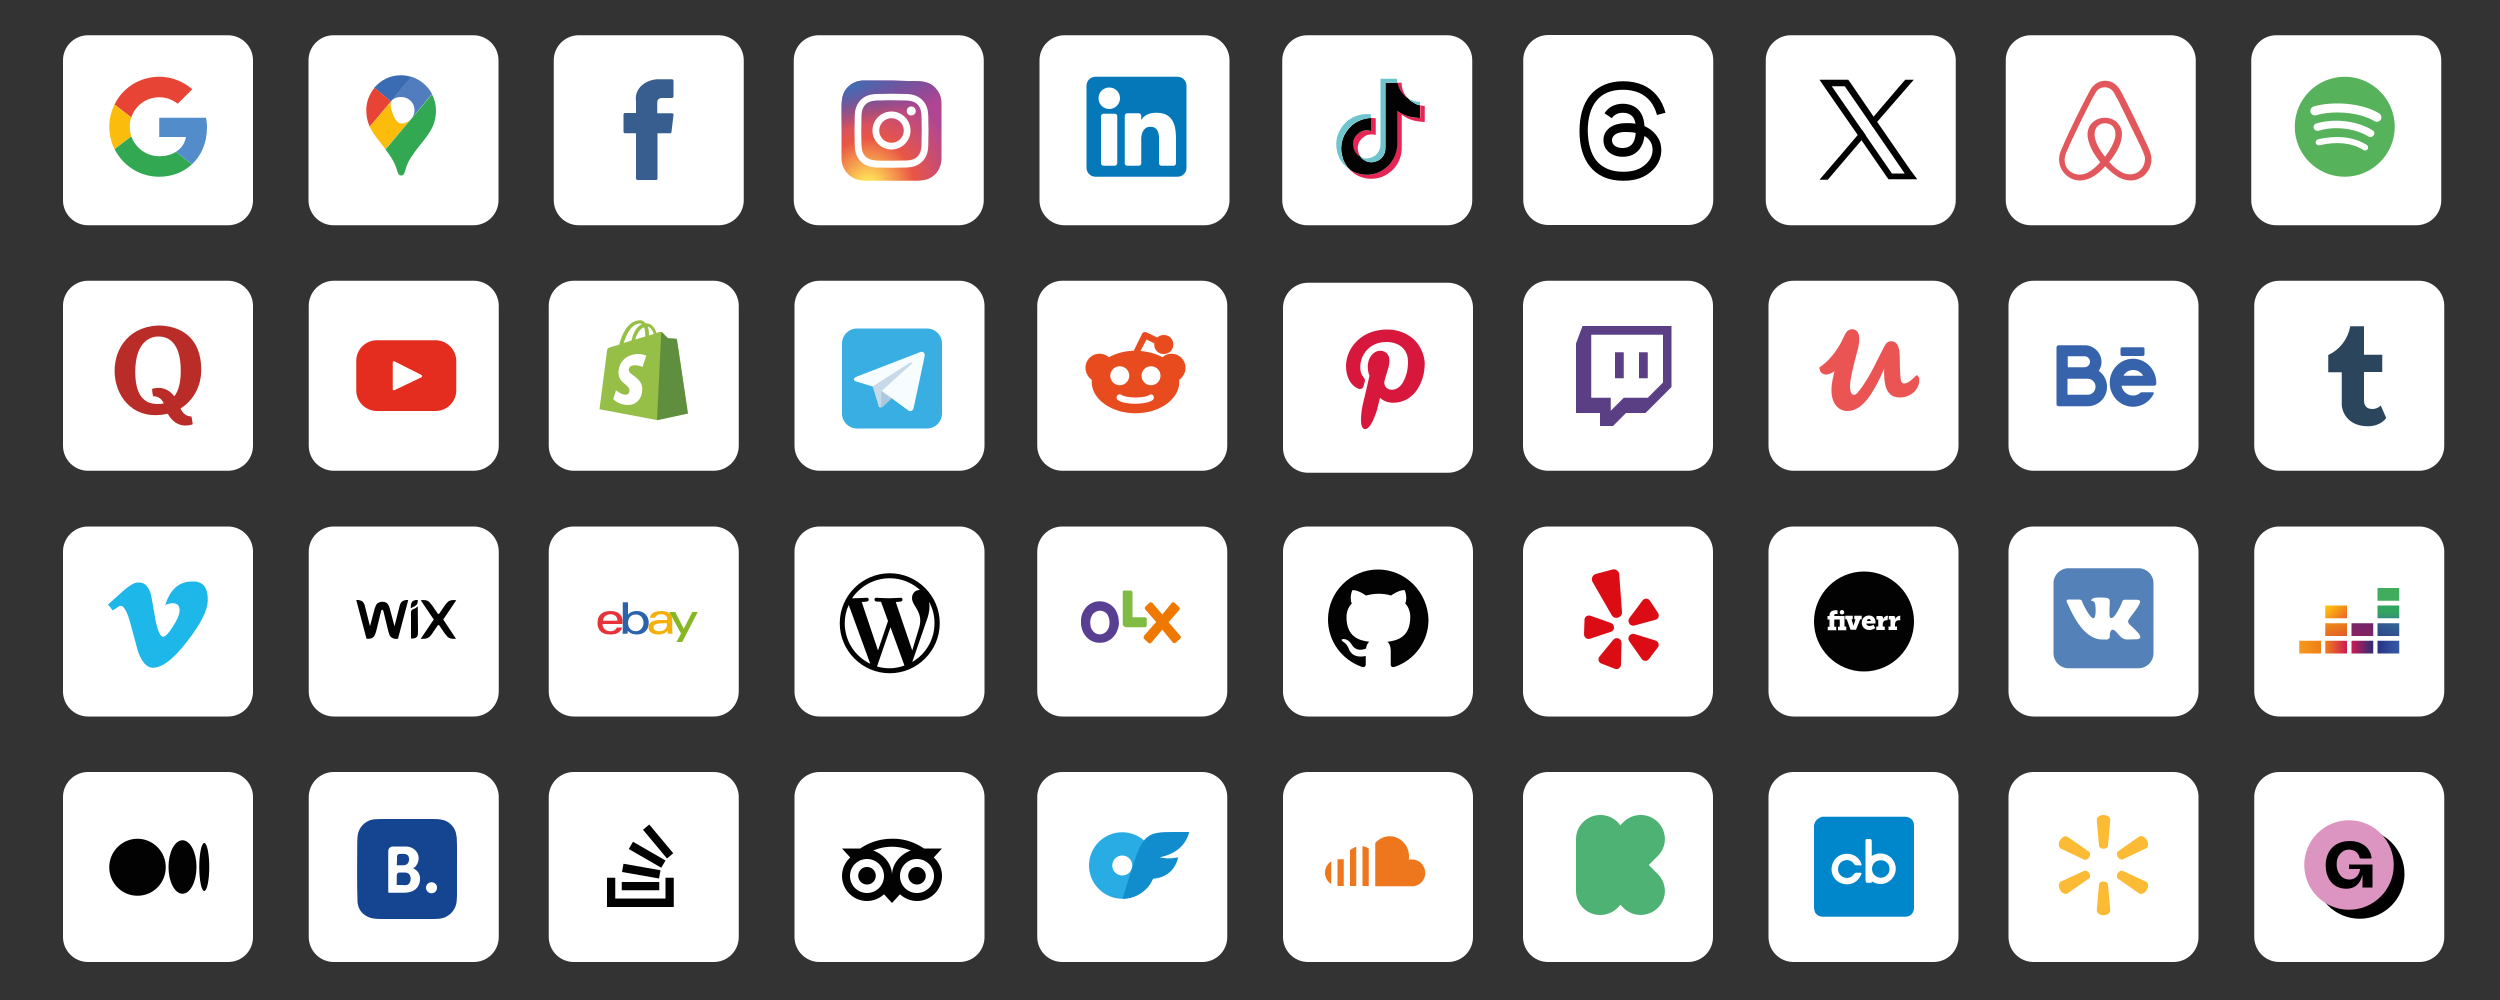 <svg xmlns="http://www.w3.org/2000/svg" xmlns:xlink="http://www.w3.org/1999/xlink" viewBox="0 0 1000 400" xmlns:v="https://vecta.io/nano"><rect x="0" y="0" width="1000" height="400" fill="#333333" stroke="none"/><style><![CDATA[.x{fill-rule:evenodd}.y{fill:#fff}.z{fill:#020203}]]></style><g class="y"><use xlink:href="#M"/><use xlink:href="#N"/><use xlink:href="#N" x="96"/><use xlink:href="#N" x="194.3"/><use xlink:href="#N" x="291.4"/><use xlink:href="#N" x="484.8"/><use xlink:href="#N" x="580.8"/><use xlink:href="#M" x="875.3"/><path d="M675.3 90h-56c-5.5 0-10-4.5-10-10V24c0-5.5 4.5-10 10-10h56c5.5 0 10 4.5 10 10v56c0 5.5-4.5 10-10 10z"/><use xlink:href="#N" x="-98.1"/><use xlink:href="#M" y="98.2"/><use xlink:href="#N" x="-98" y="98.2"/><use xlink:href="#N" x="-2" y="98.2"/><use xlink:href="#N" x="96.3" y="98.2"/><use xlink:href="#N" x="193.4" y="98.2"/><use xlink:href="#N" x="387.7" y="98.2"/><use xlink:href="#N" x="485.9" y="98.2"/><use xlink:href="#N" x="581.9" y="98.2"/><use xlink:href="#N" x="680.2" y="98.2"/><use xlink:href="#M" y="196.5"/><use xlink:href="#N" x="-98" y="196.5"/><use xlink:href="#N" x="-2" y="196.5"/><use xlink:href="#N" x="96.3" y="196.5"/><use xlink:href="#N" x="193.4" y="196.5"/><use xlink:href="#N" x="291.7" y="196.5"/><use xlink:href="#N" x="387.7" y="196.5"/><use xlink:href="#N" x="485.9" y="196.5"/><use xlink:href="#N" x="581.9" y="196.5"/><use xlink:href="#N" x="680.2" y="196.5"/><path d="M91.2 384.8h-56c-5.5 0-10-4.5-10-10v-56c0-5.5 4.5-10 10-10h56c5.5 0 10 4.5 10 10v56c0 5.6-4.4 10-10 10z"/><use xlink:href="#O"/><use xlink:href="#O" x="96"/><use xlink:href="#O" x="194.3"/><use xlink:href="#O" x="291.4"/><use xlink:href="#O" x="389.7"/><use xlink:href="#O" x="485.7"/><use xlink:href="#O" x="583.9"/><use xlink:href="#O" x="679.9"/><use xlink:href="#O" x="778.2"/></g><path d="M174.2 136.1h-23.4a8.28 8.28 0 0 0-8.3 8.3v11.7a8.28 8.28 0 0 0 8.3 8.3h23.4a8.28 8.28 0 0 0 8.3-8.3v-11.7c0-4.5-3.7-8.3-8.3-8.3zm-5.6 14.8l-10.9 5.2c-.3.1-.6-.1-.6-.4v-10.8c0-.3.4-.5.6-.4l10.9 5.5c.3.2.3.7 0 .9z" fill="#e52d1f"/><radialGradient id="A" cx="-193.595" cy="29.495" r="19.996" gradientTransform="matrix(0 -1.982 -1.844 0 401.65 -308.43)" gradientUnits="userSpaceOnUse"><stop offset="0" stop-color="#ffdd56"/><stop offset=".1" stop-color="#ffdd56"/><stop offset=".5" stop-color="#ea5645"/><stop offset="1" stop-color="#b04693"/></radialGradient><use xlink:href="#P" fill="url(#A)"/><radialGradient id="B" cx="313.128" cy="597.129" r="19.996" gradientTransform="matrix(0.174,0.869,3.582,-0.717,-1863.329,191.341)" gradientUnits="userSpaceOnUse"><stop offset="0" stop-color="#3e6fb6"/><stop offset=".128" stop-color="#3e6fb6"/><stop offset="1" stop-color="#4b4898" stop-opacity="0"/></radialGradient><use xlink:href="#P" fill="url(#B)"/><path d="M356.6 37.5l-6.1.1c-1.6.1-2.6.3-3.6.7s-1.8.9-2.6 1.7-1.3 1.6-1.7 2.6c-.4.9-.6 2-.7 3.6l-.1 6.1.1 6.1c.1 1.6.3 2.7.7 3.6.4 1 .9 1.8 1.7 2.6s1.6 1.3 2.6 1.7c.9.4 2 .6 3.6.7l6.1.1 6.1-.1c1.6-.1 2.6-.3 3.6-.7s1.8-.9 2.6-1.7 1.3-1.6 1.7-2.6c.4-.9.6-2 .7-3.6l.1-6.1-.1-6.1c-.1-1.6-.3-2.7-.7-3.6-.4-1-.9-1.8-1.7-2.6s-1.6-1.3-2.6-1.7c-.9-.4-2-.6-3.6-.7l-6.1-.1h0zm-1.3 2.6h1.3l6 .1c1.4.1 2.2.3 2.7.5.7.3 1.2.6 1.7 1.1s.8 1 1.1 1.7c.2.5.4 1.3.5 2.7l.1 6-.1 6c-.1 1.4-.3 2.2-.5 2.7-.3.7-.6 1.2-1.1 1.7s-1 .8-1.7 1.1c-.5.2-1.3.4-2.7.5l-6 .1c-3.9 0-4.4 0-6-.1-1.4-.1-2.2-.3-2.7-.5-.7-.3-1.2-.6-1.7-1.1s-.8-1-1.1-1.7c-.2-.5-.4-1.3-.5-2.7l-.1-6 .1-6c.1-1.4.3-2.2.5-2.7.3-.7.6-1.2 1.1-1.7s1-.8 1.7-1.1c.5-.2 1.3-.4 2.7-.5l4.7-.1zm9.2 2.5a1.79 1.79 0 1 0 0 3.6 1.79 1.79 0 1 0 0-3.6zm-7.9 2a7.6 7.6 0 1 0 0 15.2 7.6 7.6 0 1 0 0-15.2zm0 2.7a4.91 4.91 0 0 1 4.9 4.9 4.91 4.91 0 0 1-4.9 4.9 4.91 4.91 0 0 1-4.9-4.9 4.91 4.91 0 0 1 4.9-4.9z" class="y"/><circle cx="943.9" cy="349.6" r="17.9"/><circle cx="939.6" cy="346" r="17.9" fill="#dc95c1"/><path d="M944.1 347.6h-4.5v-1.8h9.4v9.2h-4v-4.9h-.1c-.1.3-.2.5-.2.8-1.2 3.7-4.1 5-7.5 4.5-4.2-.6-6.3-3.9-6.8-7.4-.3-2.4-.1-4.7 1-6.9 1.5-2.8 3.9-4.2 7-4.6 2-.2 4-.1 5.9.8 2.4 1.1 3.9 3 4.3 5.6v.4c-.2 0-.3.1-.5.1h-3.8c-.2 0-.5-.2-.5-.4-.6-3-4.3-4-6.7-2.4-2.1 1.5-2.6 3.6-2.4 6 .1 1.3.6 2.5 1.4 3.5 1.8 2.3 6.2 2.6 7.6-1.1.1-.3.2-.8.4-1.4h0 0z"/><path d="M464.8 245.9c.2-.2.3-.4.5-.6l3.4-4.1c.1-.1.1-.2.2-.2.2-.1.5-.2.7 0 .1.1.2.1.3.2l1.6 1.5.3.3c.1.3.2.5 0 .8-.1.1-.1.2-.2.3l-4.1 4.7-.1.1c0 .1.1.1.1.1l4.5 5.2.1.1c.3.3.3.8 0 1.1 0 .1-.1.1-.1.1l-1.6 1.5c-.1.1-.3.2-.5.3-.2 0-.3 0-.5-.1-.1-.1-.2-.1-.3-.2l-3.1-3.8c-.3-.4-.7-.8-1-1.2 0 0 0-.1-.1-.1l-.1.1-4.2 5-.2.2c-.2.2-.5.2-.8.1-.1 0-.2-.1-.3-.2l-1.6-1.5c-.1-.1-.2-.2-.2-.3-.1-.2-.1-.4 0-.7.1-.1.1-.2.2-.4l3.6-4.1 1.1-1.2c.1-.1.1-.1 0-.2l-4.2-4.8c-.1-.1-.2-.2-.2-.3-.1-.3-.1-.6 0-.8.1-.1.1-.2.2-.2l1.6-1.5c.1-.1.3-.2.5-.2s.4.1.6.2l.2.2 3.8 4.5c-.2 0-.1 0-.1.1h0 0z" fill="#ef7800"/><path d="M449.7 236.2h.2 2.3.1c.4 0 .6.3.7.7v.2 9.6c0 .2 0 .2.2.2h4.6.3c.4.1.6.3.6.7v.2 2.2.3c-.1.4-.3.6-.7.6h-.2-7.1c-.2 0-.4 0-.6-.1-.5-.1-.9-.5-1-1v-.5-2.1V237v-.3c0-.3.3-.5.6-.5h0z" fill="#80bb43"/><path d="M447.4 247.3c-.2-1.2-.6-2.3-1.2-3.3-.7-1.1-1.6-2-2.8-2.6-1.5-.8-3.1-1-4.7-.8-1.1.2-2.2.6-3.1 1.3-1.3.9-2.1 2.2-2.7 3.6-.3.8-.5 1.7-.5 2.6v.3.8.3c0 .4.1.9.2 1.3a7.89 7.89 0 0 0 1.2 3c.7 1 1.6 1.9 2.7 2.5 1 .5 2 .8 3.1.8.8 0 1.7 0 2.5-.3 1.7-.5 3-1.6 4-3a9.64 9.64 0 0 0 1.5-4.6c-.1-.5-.1-1.2-.2-1.9h0 0zm-3.6 2.2c-.1.9-.3 1.7-.8 2.5s-1.2 1.3-2.1 1.6c-1.5.4-3.1-.1-4-1.6-.4-.5-.6-1.2-.7-1.8 0-.2 0-.4-.1-.5v-.6c0-.8.1-1.6.4-2.3s.6-1.3 1.2-1.7 1.2-.7 1.9-.8 1.4.1 2.1.4a3.16 3.16 0 0 1 1.4 1.4c.3.5.5 1.1.6 1.8.1.4.1 1 .1 1.6h0 0z" fill="#583f92"/><path d="M728.9 326.7h33.3c1.2.1 2.2.5 2.9 1.6.4.7.5 1.4.5 2.2v32.4c0 1.1-.2 2-1 2.8s-1.7 1-2.7 1h-32.5c-1.2 0-2.2-.3-3-1.2-.6-.6-.6-1.4-.8-2.2V330c.1-1.2.5-2.2 1.6-2.9.5-.3 1.1-.3 1.7-.4h0z" fill="#0087cb"/><path d="M728.9 326.7c-1.8.5-2.9 1.6-3.3 3.3v-3c0-.3 0-.4.3-.3h3z" fill="#fefeff"/><path d="M748.7 342.4c1.2-.7 2.4-1.1 3.8-1 3.2.1 5.8 2.8 5.8 6.1 0 3.2-2.6 6-5.8 6.1-1.2 0-2.3-.2-3.3-.8-.2-.1-.5-.4-.5.1 0 .2-.1.2-.3.2h-.1c-2.1.1-2.1.1-2.1-1.9v-14.8c0-.6.1-.9.8-.8 1.7 0 1.7 0 1.7 1.7v5.1h0 0zm-5.5 3.7h-.8c-.4 0-.5-.1-.7-.4-.9-1.4-2.5-2-4-1.5-1.5.4-2.5 1.8-2.5 3.4s1 2.9 2.5 3.4 3.1-.1 4-1.5c.2-.3.4-.4.8-.4h1.6c.6 0 .6.2.4.6-1.1 3.1-4.4 4.8-7.7 3.7-2.9-.9-4.6-3.7-4.1-6.7s2.8-5.1 5.9-5.2c2.8 0 5 1.4 5.9 3.9.3.7.2.8-.5.8l-.8-.1h0 0z" class="y"/><path d="M752.3 344.1c2.1 0 3.5 1.5 3.5 3.5s-1.6 3.5-3.5 3.5-3.5-1.6-3.5-3.5c0-2 1.4-3.5 3.5-3.5z" fill="#0087cb"/><path d="M181.7 331.5c.1.1.1.3.2.4.4.8.6 1.7.7 2.6.1.3.1.6.1.9.2 3.6.1 7.3.1 10.9V358c0 1-.1 2.1-.2 3.1-.1.5-.2 1-.4 1.4-.8 2.1-2.3 3.6-4.4 4.5-.7.3-1.5.4-2.2.5-1 .1-2.1.1-3.1.1h-20.2c-1.3 0-2.6-.1-3.9-.4-1.1-.3-2-.8-2.9-1.5-1-.8-1.7-1.8-2.1-3-.2-.7-.4-1.4-.4-2.1-.3-8-.1-15.9-.1-23.8 0-1.2.1-2.5.4-3.7.6-2 1.8-3.5 3.6-4.5 1-.6 2-.8 3.1-.9 1.5-.1 3-.1 4.4-.1h18.3c1.4 0 2.7 0 4.1.3 2.1.4 3.6 1.6 4.8 3.4 0 .1 0 .2.1.2h0 0z" fill="#154490"/><path d="M165.3 347.3c.1.1.2.2.3.2 1.7.9 2.5 2.4 2.4 4.3-.1 2.7-1.8 4.6-4.5 5.1-.6.1-1.3.2-1.9.2h-6c-.2 0-.3-.1-.3-.3v-16.3c0-1.1.8-1.9 1.9-1.9h5.3c1.6.1 3.1.7 4.1 2.1 1.4 1.8 1 4.6-.7 6.2-.2.1-.4.2-.6.4h0 0zm7.3 10a2.22 2.22 0 0 1-2.2-2.2 2.22 2.22 0 0 1 2.2-2.2c1.2 0 2.3 1 2.2 2.2 0 1.2-.9 2.2-2.2 2.2z" class="y"/><path d="M160.5 354H159c-.2 0-.3 0-.3-.2v-3.5c0-.9.4-1.3 1.3-1.3h1.9c1.1 0 1.9.5 2.2 1.5.4 1 .1 2.3-.5 3-.5.5-1.1.6-1.7.6-.4-.1-.9-.1-1.4-.1h0zm-1.7-9.8v-1.7c.1-.5.4-.9.9-.9.8-.1 1.6-.1 2.3 0 .9.1 1.5.7 1.6 1.7.1.5 0 1.1-.2 1.6-.4.8-1 1.1-1.8 1.2h-2.7c-.2 0-.2-.1-.2-.2l.1-1.7h0 0z" fill="#154490"/><path d="M250 53.3h4.4v18c0 .4.3.7.6.7h7.4c.4 0 .6-.3.6-.7v-18h5c.3 0 .6-.2.6-.6l.8-6.7c0-.2 0-.4-.2-.5-.1-.1-.3-.2-.5-.2h-5.8v-4.2c0-1.3.7-1.9 2-1.9h3.8a.68.68 0 0 0 .7-.7v-6.1a.68.68 0 0 0-.7-.7h-5.2-.2c-.9 0-4.1.2-6.6 2.5-2.8 2.5-2.4 5.6-2.3 6.1v4.9H250c-.4 0-.6.3-.6.7v6.6c0 .6.3.8.6.8h0z" fill="#385d8f"/><path d="M244.2 244.4c-2.8 0-5.2 1.2-5.2 4.8 0 2.8 1.6 4.6 5.2 4.6 4.3 0 4.6-2.8 4.6-2.8h-2.1s-.4 1.5-2.6 1.5c-1.8 0-3.1-1.2-3.1-2.9h8v-1.1c.1-1.6-.9-4.1-4.8-4.1h0zm0 1.3c1.7 0 2.8 1 2.8 2.6h-5.8c0-1.6 1.5-2.6 3-2.6z" fill="#e53339"/><path d="M249.1 240.9V252c0 .6-.1 1.5-.1 1.5h2s.1-.6.1-1.2c0 0 1 1.5 3.7 1.5 2.8 0 4.7-1.9 4.7-4.7 0-2.6-1.8-4.7-4.7-4.7-2.8 0-3.6 1.5-3.6 1.5v-5h-2.1 0 0zm5.2 4.9c1.9 0 3.1 1.4 3.1 3.3 0 2-1.4 3.4-3.1 3.4-2 0-3.1-1.6-3.1-3.3s.9-3.4 3.1-3.4h0 0z" fill="#2b62ac"/><path d="M264.5 244.4c-4.2 0-4.5 2.3-4.5 2.7h2.1s.1-1.4 2.3-1.4c1.4 0 2.5.6 2.5 1.9v.4h-2.5c-3.3 0-5 .9-5 2.9 0 1.9 1.6 2.9 3.8 2.9 3 0 3.9-1.6 3.9-1.6v1.3h1.9l-.1-1.3v-4.4c0-2.8-2.4-3.4-4.4-3.4h0 0zm2.3 4.9v.6c0 .8-.5 2.6-3.2 2.6-1.5 0-2.2-.8-2.2-1.6 0-1.6 2.2-1.6 5.4-1.6h0 0z" fill="#f5b007"/><path d="M267.7 244.8h2.4l3.4 6.7 3.4-6.7h2.2l-6.2 12h-2.3l1.8-3.4-4.7-8.6z" fill="#86b826"/><path d="M951 235.2h8.7v5.1H951v-5.1z" fill="#41ac5e" class="x"/><linearGradient id="C" gradientUnits="userSpaceOnUse" x1="955.387" y1="247.361" x2="955.314" y2="242.179"><stop offset="0" stop-color="#378d7c"/><stop offset=".526" stop-color="#32a65e"/></linearGradient><path d="M951 242.2h8.7v5.1H951v-5.1z" fill="url(#C)" class="x"/><linearGradient id="D" gradientUnits="userSpaceOnUse" x1="950.916" y1="260.54" x2="959.819" y2="243.093"><stop offset="0" stop-color="#283386"/><stop offset="1" stop-color="#397c99"/></linearGradient><path d="M951 249.3h8.7v5.1H951v-5.1z" fill="url(#D)" class="x"/><linearGradient id="E" gradientUnits="userSpaceOnUse" x1="919.66" y1="258.85" x2="928.324" y2="258.85"><stop offset="0" stop-color="#f4991a"/><stop offset="1" stop-color="#f07f1a"/></linearGradient><path d="M919.7 256.3h8.7v5.1h-8.7v-5.1z" fill="url(#E)" class="x"/><linearGradient id="F" gradientUnits="userSpaceOnUse" x1="930.11" y1="258.85" x2="938.76" y2="258.85"><stop offset="0" stop-color="#f07f1a"/><stop offset="1" stop-color="#cd1b54"/></linearGradient><path d="M930.1 256.3h8.7v5.1h-8.7v-5.1z" fill="url(#F)" class="x"/><linearGradient id="G" gradientUnits="userSpaceOnUse" x1="940.57" y1="258.85" x2="949.22" y2="258.85"><stop offset="0" stop-color="#cd1b54"/><stop offset="1" stop-color="#2d2c75"/></linearGradient><path d="M940.6 256.3h8.7v5.1h-8.7v-5.1z" fill="url(#G)" class="x"/><linearGradient id="H" gradientUnits="userSpaceOnUse" x1="951.02" y1="258.85" x2="959.67" y2="258.85"><stop offset="0" stop-color="#283386"/><stop offset="1" stop-color="#365ba6"/></linearGradient><path d="M951 256.3h8.7v5.1H951v-5.1z" fill="url(#H)" class="x"/><linearGradient id="I" gradientUnits="userSpaceOnUse" x1="940.293" y1="267.758" x2="949.625" y2="235.88"><stop offset="0" stop-color="#cd1b54"/><stop offset="1" stop-color="#2d2c75"/></linearGradient><path d="M940.6 249.3h8.7v5.1h-8.7v-5.1z" fill="url(#I)" class="x"/><linearGradient id="J" gradientUnits="userSpaceOnUse" x1="929.805" y1="239.102" x2="939.056" y2="264.491"><stop offset=".003" stop-color="#ffcc07"/><stop offset="1" stop-color="#cf1c39"/></linearGradient><path d="M930.1 249.3h8.7v5.1h-8.7v-5.1z" fill="url(#J)" class="x"/><linearGradient id="K" gradientUnits="userSpaceOnUse" x1="930.857" y1="240.85" x2="938.058" y2="248.668"><stop offset=".003" stop-color="#ffd206"/><stop offset="1" stop-color="#eb5c2d"/></linearGradient><path d="M930.1 242.2h8.7v5.1h-8.7v-5.1z" fill="url(#K)" class="x"/><path d="M839.5 148.4c.7-1.1 1.1-2.4 1.1-3.7-.1-3.7-3.1-6.6-6.8-6.6h-10.3c-.5 0-.9.4-.9.9v22.6c0 .5.4.9.9.9H835c4.3 0 7.8-3.4 7.8-7.7 0-2.7-1.3-5.1-3.3-6.4h0zm-12.4-5.9h6.7a2.22 2.22 0 0 1 2.2 2.2 2.22 2.22 0 0 1-2.2 2.2h-6.7v-4.4h0zm7.9 15.4h-8v-6.4h8c1.8 0 3.2 1.4 3.2 3.2s-1.4 3.2-3.2 3.2zm27.5-4.8c0-5.3-4.2-9.6-9.3-9.6s-9.3 4.3-9.3 9.6 4.2 9.6 9.3 9.6c3.1 0 6-1.6 7.7-4.2.2-.3.4-.7.6-1 .1-.3-.1-.6-.3-.6h-4.6c-.1 0-.2 0-.3.1-.9.8-1.9 1.2-3.1 1.2-2.3 0-4.2-1.7-4.6-3.9h13c.5 0 .9-.4.9-.9v-.3h0 0zm-9.2-5.1c1.7 0 3.1.9 4 2.3h-7.9c.7-1.4 2.2-2.3 3.9-2.3h0zm3.8-5.6h-8.2a.68.68 0 0 1-.7-.7v-2.1a.68.68 0 0 1 .7-.7h8.2a.68.68 0 0 1 .7.7v2.1a.68.68 0 0 1-.7.7z" fill="#3663ac"/><path d="M551.2 227.8c-11 0-20 9-20 20 0 8.8 5.7 16.3 13.7 19 1 .2 1.4-.4 1.4-1v-3.4c-5.6 1.2-6.7-2.7-6.7-2.7-.9-2.3-2.2-2.9-2.2-2.9-1.8-1.2.1-1.2.1-1.2 2 .1 3.1 2.1 3.1 2.1 1.8 3.1 4.7 2.2 5.8 1.7.2-1.3.7-2.2 1.3-2.7-4.4-.5-9.1-2.2-9.1-9.9 0-2.2.8-4 2.1-5.4-.2-.5-.9-2.5.2-5.3 0 0 1.7-.5 5.5 2.1 1.6-.4 3.3-.7 5-.7s3.4.2 5 .7c3.8-2.6 5.5-2.1 5.5-2.1 1.1 2.8.4 4.8.2 5.3 1.3 1.4 2 3.2 2 5.4 0 7.7-4.7 9.4-9.1 9.9.7.6 1.3 1.8 1.3 3.7v5.5c0 .5.3 1.1 1.4.9 8.2-2.7 13.7-10.3 13.7-18.9-.3-11.1-9.2-20.1-20.2-20.1h0 0z" class="z"/><path d="M52.5 47c1.5-4.7 6-8.1 11.2-8.1 2.8 0 5.4 1 7.4 2.6l5.8-5.8c-3.6-3.1-8.1-5-13.2-5-7.9 0-14.7 4.5-17.9 11.1 0 0 6.7 5.2 6.7 5.2z" fill="#e84436"/><path d="M70.4 60.7c-1.8 1.2-4.1 1.8-6.7 1.8-5.2 0-9.6-3.4-11.2-8l-6.7 5.1c3.3 6.6 10 11.1 17.9 11.1 4.9 0 9.6-1.7 13.1-5l-6.4-5z" fill="#32a853"/><path d="M76.8 65.7c3.7-3.4 6-8.5 6-15 0-1.2-.2-2.5-.4-3.6H63.7v7.7h10.7c-.5 2.6-1.9 4.6-4 5.9l6.4 5z" fill="#528cca"/><path d="M52.5 54.5c-.4-1.2-.6-2.5-.6-3.8s.2-2.6.6-3.7l-6.7-5.2c-1.3 2.7-2.1 5.7-2.1 8.9s.7 6.2 2.1 8.9l6.7-5.1z" fill="#fbbc0c"/><path d="M164.7 30.8c-1.3-.4-2.8-.7-4.3-.7-4.3 0-8.1 1.9-10.7 5l6.6 5.5 8.4-9.8h0z" fill="#396cb3"/><path d="M149.8 35.1c-2 2.4-3.3 5.6-3.3 8.9 0 2.6.5 4.7 1.4 6.7l8.5-10.1-6.6-5.5h0z" fill="#e84436"/><path d="M160.5 38.8c2.9 0 5.3 2.3 5.3 5.2v.1c0 1.3-.5 2.5-1.3 3.4l8.3-9.9c-1.7-3.3-4.6-5.7-8.2-6.9l-8.3 9.8c1-1 2.5-1.8 4.2-1.7" fill="#517cbe"/><path d="M160.5 49.4c-3 0-4.9-7.9-4.1-8.8l-8.5 10.1c1.5 3.2 3.9 5.8 6.3 9l10.3-12.2c-1 1.2-2.4 1.9-4 1.9" fill="#fbbc0c"/><path d="M164.3 63.1c4.7-7.3 10.1-10.6 10.1-19 0-2.2-.6-4.4-1.6-6.4l-18.6 22.1c.8 1 1.6 2.2 2.4 3.4 2.8 4.4 2 7 3.9 7s1-2.7 3.8-7.1" fill="#32a853"/><path d="M471 30.7h-32.8c-2 0-3.6 1.6-3.6 3.6v32.8c0 2 1.6 3.6 3.6 3.6H471c2 0 3.6-1.6 3.6-3.6V34.3c0-2-1.6-3.6-3.6-3.6zm-24.1 34.5c0 .6-.5 1.1-1 1.1h-4.5c-.6 0-1-.5-1-1.1V46.5c0-.6.5-1 1-1h4.5c.6 0 1 .5 1 1v18.7zm-3.2-21.6c-2.4 0-4.3-1.9-4.3-4.3s1.9-4.3 4.3-4.3 4.3 1.9 4.3 4.3-2 4.3-4.3 4.3zm26.7 21.7c0 .5-.4 1-1 1h-4.8c-.5 0-1-.4-1-1v-8.8c0-1.3.4-5.8-3.4-5.8-3 0-3.6 3-3.7 4.4v10.2c0 .5-.4 1-1 1h-4.6c-.5 0-1-.4-1-1v-19c0-.5.4-1 1-1h4.6c.5 0 1 .4 1 1V48c1.1-1.7 2.7-2.9 6.2-2.9 7.7 0 7.7 7.2 7.7 11.2v9h0 0z" fill="#0478b8"/><path d="M55 335.5c6.2 0 11.3 5.1 11.3 11.4s-5 11.4-11.3 11.4-11.3-5.1-11.3-11.4 5.1-11.4 11.3-11.4zm18 .6c3.1 0 5.6 4.8 5.6 10.7s-2.5 10.7-5.6 10.7-5.6-4.8-5.6-10.7 2.5-10.7 5.6-10.7zm8.7 1.1c1.1 0 2 4.3 2 9.6s-.9 9.6-2 9.6-2-4.3-2-9.6.9-9.6 2-9.6z" class="z"/><path d="M841.4 339.5c.9 0 1.7-.5 1.8-1.1l.9-10.5c0-1-1.2-1.9-2.7-1.9s-2.7.9-2.7 1.9l.9 10.5c.1.6.9 1.1 1.8 1.1m-5.7 3.3c.5-.8.4-1.7-.1-2.1l-8.6-6c-.9-.5-2.2.1-3 1.4s-.6 2.8.2 3.3l9.5 4.5c.8.2 1.6-.3 2-1.1m11.4 0c.5.8 1.3 1.2 1.9 1l9.5-4.5c.9-.5 1-2 .2-3.3s-2.1-1.9-3-1.4l-8.6 6c-.5.5-.5 1.4 0 2.2m-5.7 9.8c.9 0 1.7.5 1.8 1.1l.9 10.5c0 1-1.2 1.9-2.7 1.9s-2.7-.9-2.7-1.9l.9-10.5c.1-.6.9-1.1 1.8-1.1m5.7-3.3c.5-.8 1.3-1.2 1.9-1l9.5 4.4c.9.5 1 2 .2 3.3s-2.1 1.9-3 1.4l-8.6-6c-.5-.3-.5-1.3 0-2.1m-11.4 0c.5.8.4 1.7-.1 2.1l-8.6 6c-.9.5-2.2-.1-3-1.4-.7-1.3-.6-2.8.2-3.3l9.5-4.4c.8-.2 1.6.2 2 1" fill="#fbbb34"/><path d="M448.9 332.9c-7.4 0-13.3 6-13.3 13.3s6 13.3 13.3 13.3 13.3-6 13.3-13.3-6-13.3-13.3-13.3zm0 17.3c-2.2 0-4-1.8-4-4s1.8-4 4-4 4 1.8 4 4-1.8 4-4 4h0z" fill="#29abe3"/><path d="M463.9 342.9c3.4 1 7.4 0 7.4 0-1.2 5.1-4.8 8.2-10.1 8.6-2.1 4.9-6.9 8-12.2 8l4-12.7c4.1-13.1 6.2-14 16-14h6.7c-1.3 5-5.1 8.8-11.8 10.1h0z" fill="#118ccd"/><path d="M72.2 163.4c5-3.1 8.3-8.7 8.3-15.5 0-13-8.4-17.7-17.3-17.7-25.6 1.2-21.7 41.1 3.9 35.3 3.5 6.2 8.7 4.7 10 4.2 0 0-.2-1.1-.5-3.1-2.4-.1-3.5-1.4-4.4-3.2h0zm-11.4-7.8c.1 1 .2 1.9.4 2.9 2.3 0 3.5 1.2 4.3 2.8-.7.3-1.6.3-2.4.3-4.1 0-9-1.8-9-12.9s5.2-14.1 9.3-14.1 8.9 2.6 8.9 13.7c0 5-1 8.3-2.6 10.2-3.4-4.4-7.8-3.4-8.9-2.9h0z" fill="#ba2c28"/><path d="M474.2 147.1a5.59 5.59 0 0 0-5.6-5.6c-1.4 0-2.6.5-3.6 1.4-2.5-1.4-5.6-2.2-8.8-2.5l2.4-4.6 3.1 1.5v.5c0 2.1 1.6 3.8 3.8 3.8s3.8-1.6 3.8-3.8-1.6-3.8-3.8-3.8c-1 0-1.9.4-2.6 1l-4.4-2.1c-.6-.2-1.4 0-1.6.5l-3.4 6.9c-3.6.1-7.1 1-9.9 2.6-1.1-.9-2.4-1.4-3.8-1.4a5.59 5.59 0 0 0-5.6 5.6c0 1.9 1 3.8 2.5 4.8v.9c0 6.9 7.9 12.5 17.5 12.5s17.5-5.6 17.5-12.5v-.9c1.5-1 2.5-2.9 2.5-4.8h0 0z" fill="#e84b1e"/><g class="y"><path d="M459.7 158c-.5.4-2.4 1-5.5 1s-5-.6-5.5-1-1.4-.4-1.8.2c-.4.5-.4 1.4.2 1.8 1.4 1.1 4.5 1.5 7 1.5s5.6-.4 7-1.5c.5-.4.6-1.2.2-1.8s-1.1-.5-1.6-.2h0z"/><circle cx="447.9" cy="150.3" r="3.8"/><circle cx="460.4" cy="150.3" r="3.8"/></g><path d="M659.5 346l3.6-3.6c3.8-3.7 3.8-9.8 0-13.6s-9.9-3.7-13.7 0l-1.3 1.3c-1.8-2.5-4.6-4.1-8-4.1-5.3 0-9.7 4.3-9.7 9.6v20.8c0 5.3 4.3 9.6 9.7 9.6 3.3 0 6.2-1.6 8-4.1l1.3 1.3c3.8 3.7 9.9 3.7 13.7 0s3.8-9.8 0-13.6l-3.6-3.6" fill="#4db273"/><path d="M270.7 135.8c0-.2-.2-.3-.4-.3s-3.2-.2-3.2-.2l-2.4-2.4c-.3-.3-.7-.2-.9-.1 0 0-.5.1-1.2.4-.7-2.1-2-3.9-4.2-3.9h-.2c-.6-.8-1.4-1.2-2.1-1.2-5.2 0-7.6 6.4-8.4 9.7-2 .6-3.4 1.1-3.6 1.1-1.1.4-1.1.4-1.3 1.4l-3 23.4 22.8 4.3 12.4-2.7c.1.1-4.2-29.3-4.3-29.5h0 0zm-9.2-2.2l-1.9.6v-.4c0-1.3-.2-2.3-.5-3.1 1.1.1 1.9 1.4 2.4 2.9h0zm-3.9-2.7c.3.8.5 1.9.5 3.5v.2l-4 1.2c.8-3 2.3-4.4 3.5-4.9h0zm-1.5-1.5c.2 0 .5.1.7.2-1.6.8-3.4 2.7-4.2 6.6l-3.1 1c.8-2.9 2.9-7.8 6.6-7.8h0z" fill="#96bf47"/><path d="M270.4 135.5c-.1 0-3.2-.2-3.2-.2l-2.4-2.4c-.1-.1-.2-.1-.3-.1l-1.7 35.3 12.4-2.7-4.4-29.5c-.1-.3-.3-.4-.4-.4" fill="#5f8f3e"/><path d="M258.5 142.3l-1.5 4.5s-1.3-.7-3-.7c-2.4 0-2.5 1.5-2.5 1.9 0 2.1 5.4 2.9 5.4 7.7 0 3.8-2.4 6.3-5.7 6.3-3.9 0-5.9-2.4-5.9-2.4l1.1-3.5s2.1 1.8 3.8 1.8c1.1 0 1.6-.9 1.6-1.6 0-2.7-4.4-2.8-4.4-7.3 0-3.7 2.7-7.4 8.1-7.4 2 .1 3 .7 3 .7" class="y"/><path d="M748.3 248.4h-1.6c.1-.4.4-.8.9-.8.4 0 .7.4.7.8h0zm17.3.2c0 11-9 20-20 20s-20-9-20-20 9-20 20-20 20 8.9 20 20h0zm-29.7-3.7c0 .5.4.9.9.9s.9-.4.9-.9-.4-.9-.9-.9-.9.4-.9.9zm2.6 5.7h-.7v-4.2h-4.1v-.3c0-.5.5-.5.8-.5h.5v-1.5h-.7c-.9 0-2.5.2-2.5 2.1v.2h-.8v1.4h.8v2.9h-.7v1.4h3.4v-1.4h-.8v-2.9h2.2v2.9h-.7v1.4h3.3v-1.5h0zm5.6-2.9h.6v-1.4h-3v1.4h.5l-.6 2c-.1.3-.2.7-.2.7h0s0-.4-.2-.7l-.6-2h.5v-1.4h-3v1.4h.6l1.5 4.2h2.2l1.7-4.2h0zm6.1 1.2c0-1.5-.9-2.7-2.6-2.7-1.8 0-2.9 1.3-2.9 2.9 0 1.5 1.1 2.9 3 2.9 1.5 0 2.4-.8 2.4-.8l-.7-1.3s-.7.5-1.6.5c-.6 0-1.2-.3-1.3-1h3.5c.2.1.2-.3.2-.5h0zm5-2.6h-.2c-.8 0-1.5.6-1.8 1.4h0v-.3-.3c0-.5-.3-.7-.8-.7h-1.8v1.4h.5c.2 0 .2.1.2.2v2.6h-.8v1.4h3.4v-1.4h-.8v-.8c0-1 .5-1.7 1.5-1.7h.4l.2-1.8h0 0zm4.9 1.8v-1.8h-.2c-.8 0-1.5.6-1.8 1.4h0v-.3-.3c0-.5-.3-.7-.8-.7h-1.8v1.4h.5c.2 0 .2.1.2.2v2.6h-.8v1.4h3.4v-1.4h-.8v-.8c0-1 .5-1.7 1.5-1.7h.6 0 0zM266.2 359.4v-8.3h3.3v11.7h-26.7v-11.7h3.3v8.3h20.1zm-17.5-3.3v-3.3h15v3.3h-15zm.1-7.3l.6-3.3 14.8 2.6-.6 3.3-14.8-2.6h0 0zm2.7-9.2l1.7-2.9 13 7.5-1.7 2.9-13-7.5h0 0zm5.7-7.7l2.5-2.1 9.6 11.5-2.5 2.1-9.6-11.5z" class="z"/><path d="M949.7 48.4c-6.5-3.8-17.1-4.2-23.2-2.3-1 .3-2-.3-2.3-1.2s.3-2 1.2-2.3c7.1-2.1 18.8-1.7 26.2 2.7.9.5 1.2 1.7.7 2.6-.6.8-1.7 1.1-2.6.5m-.2 5.7c-.5.7-1.4 1-2.1.5-5.4-3.3-13.6-4.3-19.9-2.3-.8.2-1.7-.2-2-1s.2-1.7 1-1.9c7.3-2.2 16.3-1.1 22.5 2.7.7.3 1 1.3.5 2m-2.4 5.5c-.4.6-1.1.8-1.7.4-4.7-2.9-10.6-3.5-17.6-1.9-.7.2-1.3-.3-1.5-.9s.3-1.3.9-1.5c7.6-1.7 14.2-1 19.4 2.2.6.3.8 1.1.5 1.7m-9.2-28.9c-11 0-20 8.9-20 20s9 20 20 20 20-9 20-20-9-20-20-20" fill="#57b25c" class="x"/><path d="M535.9 65.7l.1.4c0 0-.1-.2-.1-.4zm5.2-8.4c.2-2 1-3.1 2.5-4.2 2.1-1.5 4.8-.7 4.8-.7v-5.2c.6 0 1.3 0 1.9.1V54s-2.6-.9-4.7.7c-1.5 1.1-2.3 2.3-2.5 4.2 0 1.1.2 2.5 1.1 3.7-.2-.1-.5-.2-.7-.4-2.1-1.3-2.4-3.4-2.4-4.9h0 0zm20-19.7c-1.4-1.7-2-3.3-2.2-4.5h1.8s-.4 3.1 2.3 6.1h0c-.7-.4-1.3-1-1.9-1.6h0zm8.8 4.7v6.5s-2.3-.1-4.1-.5c-2.4-.6-3.9-1.6-3.9-1.6l-1.2-.8v13.5c0 .8-.2 2.6-.8 4.2-.8 2.1-2 3.4-2.2 3.7 0 0-1.5 1.8-4.1 3.1-2.3 1.1-4.4 1.1-5 1.1 0 0-3.6.2-6.8-2-.7-.5-1.3-1-1.9-1.6h0c3.2 2.2 6.8 2 6.8 2 .6 0 2.7 0 5-1.1 2.6-1.2 4.1-3.1 4.1-3.1.2-.3 1.4-1.6 2.2-3.7.5-1.4.7-2.8.8-4.2V44.3c.1 0 1.2.8 1.2.8s1.5 1 4 1.6c1.7.5 4.1.5 4.1.5v-5.1c.7.2 1.3.3 1.8.2h0 0z" fill="#e62554"/><path d="M568 42.1v5.1s-2.3-.1-4-.5c-2.4-.6-4-1.6-4-1.6s-1.1-.7-1.1-.8v13.5c0 .8-.2 2.6-.8 4.2-.8 2-2 3.4-2.2 3.7 0 0-1.5 1.8-4.1 3.1-2.4 1.1-4.4 1.1-5 1.1 0 0-3.6.2-6.8-2h0l-1-1.1c-1-1.3-1.7-2.8-1.8-3.3h0c-.2-.8-.8-2.6-.7-4.4.1-3.1 1.2-5 1.5-5.5.7-1.3 1.7-2.5 2.8-3.5 1-.8 2.1-1.5 3.4-2 1.3-.6 2.8-.9 4.2-.9v5.2s-2.6-.9-4.7.7c-1.5 1.1-2.3 2.3-2.5 4.2 0 1.5.4 3.5 2.3 4.9.2.2.5.3.7.4.3.5.8.9 1.2 1.2 1.9 1.3 3.5 1.4 5.6.5 1.4-.5 2.4-1.8 2.9-3.2.3-.9.3-1.7.3-2.6V33.1h4.8c.2 1.2.8 2.8 2.2 4.5.6.6 1.2 1.2 2 1.7.2.2 1.3 1.4 2.7 2 .5.4 1.3.7 2.1.8h0 0z" class="z"/><path d="M544.1 48.1c-1.2.5-2.4 1.2-3.4 2-1.1 1-2.1 2.2-2.8 3.5-.3.5-1.3 2.4-1.5 5.5-.1 1.8.5 3.6.7 4.4h0c.2.4.8 2 1.8 3.3.3.4.6.7 1 1.1-1.1-.8-2-1.7-2.9-2.7-1-1.3-1.6-2.8-1.8-3.3h0 0c-.2-.8-.8-2.6-.7-4.4.1-3.1 1.2-5 1.5-5.5.7-1.3 1.7-2.5 2.8-3.5 1-.8 2.1-1.5 3.4-2 .8-.3 1.6-.5 2.4-.7 1.2-.2 2.5-.2 3.7-.1v1.5c-1.4.1-2.9.4-4.2.9zm14.8-15h-4.8v25.5c0 .9 0 1.8-.3 2.6-.5 1.4-1.5 2.6-2.9 3.2-2.1.8-3.7.7-5.6-.5-.5-.3-.9-.7-1.2-1.2 1.6.9 3.1.9 4.9.1 1.4-.5 2.4-1.8 2.9-3.2.3-.9.3-1.7.3-2.6V31.5h6.6s-.1.6.1 1.6h0zm9.1 7.6v1.4c-.8-.2-1.5-.5-2.2-.8-1.4-.7-2.5-1.8-2.7-2 .2.2.5.3.8.4 1.6.9 3.3 1.1 4.1 1h0 0z" fill="#6ec5cd"/><path d="M342.8 131.4h28a6.02 6.02 0 0 1 6 6v28a6.02 6.02 0 0 1-6 6h-28a6.02 6.02 0 0 1-6-6v-28a6.02 6.02 0 0 1 6-6z" fill="#38aee2"/><path d="M352.3 163c-.9 0-.8-.3-1-1.1l-2.5-8.2 19.1-11.2" fill="#c8daea"/><path d="M352.3 163c.5 0 .9-.3 1.2-.6l3.5-3.4-4.4-2.7" fill="#aac9dd"/><path d="M352.7 156.4l10.5 7.7c1.1.7 2 .3 2.3-1.1l4.3-20.2c.4-1.7-.7-2.5-1.9-1.9l-25.1 9.7c-1.6.6-1.6 1.6-.3 2l6.5 2 14.8-9.4c.7-.4 1.3-.2.9.3" fill="#f7fcfe"/><path d="M633 130.4l-2.6 7v27.8h9.6v5.2h5.2l5.2-5.2h7.8l10.4-10.4v-24.4H633h0zm3.5 3.5h28.7V153l-6.1 6.1h-9.6l-5.2 5.2v-5.2h-7.8v-25.2h0 0zm9.5 17.4h3.5v-10.4H646v10.4zm9.6 0h3.5v-10.4h-3.5v10.4z" fill="#5b3f85"/><path d="M764 67.8l-13.1-19-1.5-2.2-9.3-13.6-.8-1.1h-11.5l2.8 4.1 12.5 18 1.5 2.1 10 14.5.8 1.1h11.5l-2.9-3.9zm-7.3 1.5l-10.4-15.1-1.5-2.2-12.1-17.5h5.2l9.8 14.2 1.5 2.2 12.7 18.5h-5.2z"/><path d="M744.8 52l1.5 2.1-1.8 2.1-13.4 15.7h-3.3L743.1 54zm20.7-20.1l-14.6 16.8-1.7 2.1-1.5-2.2 1.8-2 9.8-11.5 2.8-3.2z"/><path d="M857.9 64.6c-.3 2.1-1.7 3.9-3.6 4.7-1 .4-2 .5-3 .4s-2-.4-3-1c-1.4-.8-2.9-2-4.6-3.9 2.6-3.2 4.2-6.2 4.8-8.8.3-1.2.3-2.4.2-3.4-.2-1-.5-1.9-1.1-2.7-1.2-1.8-3.3-2.8-5.7-2.8s-4.4 1.1-5.7 2.8c-.6.8-.9 1.7-1.1 2.7s-.1 2.2.2 3.4c.6 2.6 2.2 5.7 4.8 8.9-1.6 1.8-3.1 3.1-4.6 3.9-1 .6-2 .9-3 1-1.1.1-2.1 0-3-.4-2-.8-3.4-2.6-3.6-4.7-.1-1 0-2 .4-3.1.1-.4.3-.8.5-1.3.3-.6.6-1.3.9-2v-.1c2.8-6 5.7-12 8.8-18l.1-.2c.3-.6.6-1.2 1-1.8.3-.6.7-1.2 1.1-1.8.8-1 2-1.5 3.2-1.5s2.4.5 3.2 1.5c.4.5.8 1.1 1.1 1.8.3.6.6 1.2 1 1.8l.1.2 8.8 18h0c.3.6.6 1.4.9 2 .2.5.4.9.5 1.3.5 1.1.6 2.1.4 3.1h0 0zM842 62.7c-2.2-2.7-3.6-5.3-4-7.5-.2-.9-.2-1.7-.1-2.4.1-.6.3-1.2.6-1.7.8-1.1 2-1.8 3.5-1.8s2.8.6 3.5 1.8c.3.5.6 1 .6 1.7.1.7.1 1.6-.1 2.4-.5 2.2-1.9 4.8-4 7.5h0zm18-2.1c-.2-.5-.4-1-.6-1.4-.3-.7-.6-1.4-.9-2h0c-2.8-6-5.7-12.1-8.8-18.1l-.1-.2c-.3-.6-.6-1.2-1-1.9s-.8-1.5-1.4-2.2c-1.3-1.6-3.1-2.5-5.1-2.5s-3.8.9-5.1 2.4c-.6.7-1 1.5-1.4 2.2-.3.6-.6 1.3-1 1.9l-.1.2c-3.1 6-6.1 12.1-8.8 18.1v.1c-.3.6-.6 1.3-.9 2-.2.4-.4.9-.6 1.4-.5 1.5-.7 2.9-.5 4.3.4 3 2.4 5.5 5.2 6.7 1 .4 2.1.6 3.2.6.3 0 .7 0 1-.1 1.3-.2 2.7-.6 4-1.4 1.6-.9 3.2-2.2 5-4.2 1.8 1.9 3.4 3.2 5 4.2 1.3.8 2.7 1.2 4 1.4.3 0 .7.1 1 .1 1.1 0 2.2-.2 3.2-.6 2.8-1.1 4.8-3.7 5.2-6.7.2-1.4 0-2.8-.5-4.3h0 0z" fill="#e1575c"/><path d="M767.1 150.3c-.1-.1-.3-.2-.5-.2-1 1-2.2 2.1-3.3 2.8-.5.3-1.2.5-1.6.5-1 0-1.4-.9-1.5-2.4-.2-2-.3-4.4-.3-8 0-3.8-.8-6.3-3.1-6.5h-.3c-1.4 0-2.1.7-3 2.5l-4.1 8.1c-1.9 3.7-4 7-5.8 9.3-.5.6-.9 1.1-1.3 1.3-.2.2-.5.2-.8.2-.7 0-1.2-.6-1.4-2 0-.3-.1-.7-.1-1.1 0-2.9 1.1-7.6 3-14.6 1.4-5.1.8-8.5-2.2-8.5h0 0c-.7 0-1.3.3-1.8.7s-1.1 1.4-1.6 2.6c-.6 1.4-4 8.4-9.6 11.9-.1 1.4.7 2.7 2.3 2.9 1.4.1 2.4-.5 3.7-1.3l-.3 1.2c-.1.4-.2.8-.2 1.1-.1.5-.2.8-.2.8-.2.8-.3 1.6-.4 2.4-.8 7 2.5 10.4 6.2 10.4.6 0 1.3-.1 1.9-.2 4.2-1.1 8.2-5.8 12.9-16.8-.1 1.2-.1 2.3 0 3.4.3 6.3 2.8 8.2 6.3 8.2 2.7 0 5.2-1.4 6.4-3.1.9-1.2 1.3-2.6 1.3-3.6.1-1-.2-1.6-.6-2" fill="#ea5453"/><path d="M83.1 240.5c-.2 3.9-2.9 9.2-8.2 16-5.4 7.1-10 10.6-13.8 10.6-2.3 0-4.3-2.1-5.9-6.5L52 248.8c-1.2-4.3-2.5-6.5-3.8-6.5-.3 0-1.3.6-3.1 1.9l-1.9-2.4c2-1.7 3.9-3.5 5.8-5.2 2.6-2.3 4.6-3.5 5.9-3.6 3.1-.3 5 1.8 5.8 6.4l1.6 9.2c.9 4.1 1.9 6.1 3 6.1.8 0 2.1-1.3 3.8-4 1.7-2.6 2.6-4.7 2.7-6 .2-2.3-.7-3.4-2.7-3.4-1 0-1.9.2-3 .7 2-6.4 5.7-9.6 11.3-9.4 4 0 5.9 2.7 5.7 7.9" fill="#1eb7ea" class="x"/><path d="M165.4 240.3c-.8.4-1.1 1.1-1.1 3.1 0 0 .4-.4 1-.6.4-.2.8-.4 1-.6.7-.5.8-1.1.8-2.2 0 0-1.1-.1-1.7.3m-4.7.4c-.6.6-.8 1.5-.8 1.5l-2.1 8.3-1.8-6.8c-.2-.7-.5-1.6-1-2.2-.6-.8-1.9-.8-2.1-.8s-1.4.1-2.1.8c-.5.6-.8 1.5-1 2.2l-1.8 6.8-2.1-8.3s-.2-.9-.8-1.5c-1.1-.9-2.6-.7-2.6-.7l4.1 15.5s1.4.1 2-.2c.9-.4 1.3-.8 1.9-2.9l1.9-7.8c.1-.2.1-.7.5-.7s.4.5.5.7l1.9 7.8c.5 2.1 1 2.5 1.9 2.9.7.4 2 .2 2 .2l4.1-15.5c0 0-1.6-.2-2.6.7m6.4 1.8s-.3.4-.8.7c-.4.2-.7.4-1.1.5-.6.3-.8.7-.8 1.2v10.5s1 .1 1.7-.2c.9-.4 1.1-.9 1.1-2.8l-.1-9.9h0 0zm10.2 5.3l5.2-7.7s-2.2-.4-3.3.6c-.7.6-1.5 1.8-1.5 1.8l-1.9 2.8c-.1.1-.2.3-.4.3s-.3-.2-.4-.3l-1.9-2.8s-.8-1.1-1.5-1.8c-1.1-1-3.3-.6-3.3-.6l5.2 7.7-5.2 7.7s2.3.3 3.4-.7c.7-.6 1.4-1.7 1.4-1.7l1.9-2.8c.1-.1.2-.3.4-.3s.3.2.4.3l1.9 2.8s.7 1 1.4 1.7c1.1 1 3.3.7 3.3.7l-5.1-7.7h0 0z" class="z"/><path d="M855.4 227.3h-28a6.02 6.02 0 0 0-6 6v28a6.02 6.02 0 0 0 6 6h28a6.02 6.02 0 0 0 6-6v-28a6.02 6.02 0 0 0-6-6h0zm-.5 28.4l-4 .1s-.9.1-2-.6c-1.5-1-2.9-3.6-4-3.3s-1 2.7-1 2.7c0 .9-.7 1.1-1.1 1.2h-1.7c-7.9.1-12.3-10.6-14.4-15-.3-.9.4-1 .9-1h4.3c.5.2.8.2.9.7.7 1.9 3.7 7.6 4.8 6.7.9-.5.8-5.3.2-6.3-.4-.5-1.1-.6-1.3-.6-.2-.1.1-.6.6-.9 1.1-.6 4.7-.4 5.7-.2 1.6.3 1 1.6 1 5.1 0 1-.2 2.5.5 2.9.4.2 1.2.1 3.1-3.3.9-1.6 1.6-3.5 1.6-3.5.2-.4.5-.5.9-.5h4.5s1.2-.1 1.6.5c.2.6-.5 2-2.3 4.4-2.9 4-3.3 3.6-.9 5.9 2.3 2.1 3 3.1 3 3.3 1.1 1.5-.9 1.7-.9 1.7h0z" fill="#5381b8"/><path d="M645.3 255.9l-5.5 6.7c-.8 1-.4 2.4.7 2.8l5.4 2.1c1.2.5 2.4-.4 2.5-1.6l.2-8.8c0-1.7-2.2-2.5-3.3-1.2h0 0zm-.9-6.7l-8.2-2.9c-1.2-.4-2.4.4-2.4 1.6l-.2 5.8c0 1.2 1.2 2.2 2.4 1.8l8.4-2.8c1.6-.5 1.6-2.9 0-3.5h0zm9.4 1l8.4-2.3c1.2-.3 1.7-1.7 1-2.7l-3.2-4.9c-.7-1.1-2.2-1.1-3-.1l-5.3 7.1c-1 1.4.4 3.4 2.1 2.9zm-6.1-20.2c.1-1.4-1.3-2.6-2.7-2.2l-6.7 1.8c-1.4.4-2 2.1-1.2 3.3l7.6 13.2c.1.1.1.2.2.3 1.1 1.3 3.2.8 3.8-.7.1-.3.1-.6.1-.9l-1.1-14.8h0 0zm14.5 26.2l-8.4-2.6c-1.7-.5-3.1 1.4-2.1 2.9l5 7.1c.6.8 1.7 1 2.5.4.2-.1.3-.3.4-.4l3.5-4.6c.8-1 .3-2.4-.9-2.8h0z" fill="#dc0c15"/><path d="M356.8 335.5c-4.5 0-8.9 1.3-12.7 3.9h-7.3l3.3 3.6c-4.1 3.7-4.4 10-.7 14.1 1.9 2.1 4.6 3.3 7.4 3.3 2.5 0 5-1 6.8-2.7l3.2 3.5 3.2-3.5c1.8 1.7 4.3 2.7 6.8 2.7 5.5 0 10-4.5 10-10 0-2.8-1.2-5.5-3.3-7.4l3.3-3.6h-7.2c-3.8-2.6-8.2-4-12.8-3.9h0 0zm0 3.2c2.5 0 5.1.5 7.5 1.5-4.3 1.6-7.5 5.5-7.5 9.9 0-4.5-3.2-8.3-7.5-9.9a19.31 19.31 0 0 1 7.5-1.5zm-10 4.9a6.74 6.74 0 1 1 0 13.6 6.74 6.74 0 1 1 0-13.6h0zm20 0a6.74 6.74 0 1 1 0 13.6 6.74 6.74 0 0 1-6.8-6.8c0-3.7 3-6.8 6.7-6.8h.1 0 0zm-20 3.2c-2 0-3.5 1.6-3.5 3.5 0 2 1.6 3.5 3.5 3.5 2 0 3.5-1.6 3.5-3.5s-1.5-3.5-3.5-3.5zm20 0c-2 0-3.5 1.6-3.5 3.5 0 2 1.6 3.5 3.5 3.5 2 0 3.5-1.6 3.5-3.5s-1.6-3.5-3.5-3.5z" class="z"/><path d="M540 354.4h2.5v-15.7a7.68 7.68 0 0 0-2.5 1.4v14.3h0zm-5-10.6v10.6h.2 2.3v-10.7h-2.3l-.2.1h0zm-5 5.3c0 1.9 1 3.6 2.5 4.5v-9.1c-1.5 1-2.5 2.7-2.5 4.6h0zm15 5.3h2.5v-15c-.8-.5-1.6-.8-2.5-.9v15.9zm19.9-10.6h-1.4c.1-.4.1-.9.1-1.3 0-4.4-3.5-8-7.7-8-2.3 0-4.4 1.1-5.8 2.7v17.3h14.8c2.8 0 5.2-2.4 5.2-5.3-.1-3.1-2.4-5.4-5.2-5.4h0 0z" fill="#ee761c"/><path d="M952.3 162.2s-1.2 1.4-3.4 1.4c-2.3 0-3.3-1.4-3.3-3.4v-11.4h7.3v-6.9h-7.3v-11.4h-5.5c-.9 5.1-4.2 9.4-8.8 11.5v6.9h5.4V162c0 1.8 1.7 8.5 10.5 8.5 5.2 0 7.3-3.3 7.3-3.3l-2.2-5h0z" fill="#2b455d"/><path d="M371.6 240.7c1.5 2.6 2.2 5.6 2.2 8.6 0 6.4-3.4 12.3-8.9 15.5l5.5-15.9c1-2.6 1.4-4.6 1.4-6.4 0-.6-.1-1.2-.2-1.8m-13.3.1c.7 0 1.4-.1 2-.2 1-.1.9-1.6-.1-1.5 0 0-2.9.2-4.8.2-1.8 0-4.8-.2-4.8-.2-1-.1-1.1 1.4-.1 1.5 0 0 .9.1 1.9.1l2.8 7.7-4 11.8-6.5-19.4c.7 0 1.4-.1 2.1-.2 1-.1.9-1.6-.1-1.5 0 0-2.9.2-4.8.2h-1.1c3.3-4.8 8.8-8 15.1-8 4.7 0 8.9 1.8 12.1 4.7h-.2c-1.8 0-3 1.5-3 3.2 0 1.5.9 2.7 1.8 4.2.7 1.2 1.5 2.7 1.5 5 0 1.5-.6 3.3-1.4 5.8l-1.8 6-6.6-19.4h0 0zm-2.4 26.5c-1.7 0-3.4-.2-5.1-.7l5.4-15.7 5.5 15.1c0 .1.1.2.1.2-1.9.7-3.9 1.1-5.9 1.1m-18-18c0-2.5.5-5 1.6-7.3l8.6 23.5c-6.3-3-10.2-9.3-10.2-16.2m18-20c-11 0-20 9-20 20s9 20 20 20 20-9 20-20-9-20-20-20" class="z"/><use xlink:href="#N" x="291.7" y="99" class="y"/><path d="M565.7 135.9c-2.8-2.6-6.6-4.1-10.7-4.1-6.4 0-10.3 2.6-12.4 4.8-2.7 2.7-4.2 6.3-4.2 9.8 0 4.4 1.9 7.9 5 9.1.2.1.4.1.6.1.7 0 1.2-.4 1.4-1.1.1-.4.3-1.4.5-1.8.2-.8 0-1.2-.5-1.8-.9-1.1-1.3-2.3-1.3-4 0-4.9 3.6-10.1 10.4-10.1 5.3 0 8.7 3 8.7 7.9 0 3.1-.7 5.9-1.9 8-.8 1.5-2.3 3.2-4.6 3.2-1 0-1.9-.4-2.4-1.1s-.7-1.5-.5-2.4c.2-1 .6-2.1.9-3.1.6-1.9 1.1-3.6 1.1-5 0-2.4-1.5-4-3.7-4-2.8 0-5 2.8-5 6.4 0 1.8.5 3.1.7 3.6-.3 1.5-2.4 10.3-2.8 12-.2 1-1.6 8.6.7 9.3 2.6.7 4.8-6.8 5.1-7.6.2-.7.8-3.3 1.2-4.9 1.2 1.2 3.2 2 5.2 2 3.7 0 6.9-1.6 9.2-4.6 2.2-2.9 3.5-6.9 3.5-11.3-.2-3.4-1.7-6.8-4.2-9.3h0 0z" fill="#d7173c"/><path d="M658.3 50.7c-.2-.1-.3-.2-.5-.2-.3-5.7-3.4-8.9-8.6-9h-.1c-3.1 0-5.7 1.3-7.3 3.8l2.9 2c1.2-1.8 3.1-2.2 4.4-2.2 1.7 0 3 .5 3.9 1.5.6.7 1 1.7 1.2 2.9-1.5-.3-3.2-.3-4.9-.2-5 .3-8.2 3.2-7.9 7.2.1 2 1.1 3.8 2.9 4.9 1.5 1 3.4 1.4 5.3 1.3 2.6-.1 4.6-1.1 6.1-2.9 1.1-1.4 1.8-3.2 2.1-5.4 1.2.7 2.2 1.7 2.7 2.9.9 2 .9 5.3-1.8 8-2.4 2.4-5.2 3.4-9.5 3.4-4.8 0-8.3-1.6-10.7-4.5-2.2-2.8-3.3-6.8-3.4-11.9 0-5.1 1.2-9.2 3.4-11.9 2.3-3 5.9-4.5 10.7-4.5s8.4 1.6 10.9 4.6c1.2 1.5 2.1 3.3 2.7 5.5l3.4-.9c-.7-2.6-1.8-4.9-3.4-6.8-3.1-3.8-7.7-5.8-13.5-5.8h0c-5.8 0-10.3 2-13.4 5.8-2.7 3.4-4.1 8.2-4.1 14.1h0 0c0 6 1.4 10.7 4.1 14.1 3 3.8 7.5 5.8 13.4 5.8h0c5.2 0 8.9-1.4 11.9-4.4 3.2-3.1 4.2-7.8 2.5-11.9-1.2-2.3-2.9-4.1-5.4-5.3h0zm-9 8.5c-2.2.1-4.4-.9-4.5-2.9-.1-1.6 1.1-3.3 4.7-3.5h1.2c1.3 0 2.5.1 3.6.4-.4 5-2.8 5.9-5 6z"/><defs ><path id="M" d="M91.2 90.1h-56c-5.5 0-10-4.5-10-10v-56c0-5.5 4.5-10 10-10h56c5.5 0 10 4.5 10 10v56c0 5.5-4.4 10-10 10z"/><path id="N" d="M287.5 90.1h-56c-5.5 0-10-4.5-10-10v-56c0-5.5 4.5-10 10-10h56c5.5 0 10 4.5 10 10v56c0 5.5-4.5 10-10 10z"/><path id="O" d="M189.5 384.8h-56c-5.5 0-10-4.5-10-10v-56c0-5.5 4.5-10 10-10h56c5.5 0 10 4.5 10 10v56c0 5.6-4.5 10-10 10z"/><path id="P" d="M356.6 32.2h-11.3c-1.7.1-2.8.4-3.9 1-.9.4-1.6 1-2.3 1.7-1.3 1.3-2 2.9-2.3 4.9-.1.9-.2 1.1-.2 5.9v6.5 11.3c.1 1.7.4 2.7 1 3.9 1.1 2.2 3.1 3.8 5.5 4.5.8.2 1.7.3 2.9.4h10.6 10.6c1.4-.1 2.1-.2 3-.4a8.27 8.27 0 0 0 5.5-4.5c.5-1.1.8-2.2.9-3.8V52.3 41c-.1-1.6-.4-2.7-1-3.8-.5-.9-1-1.6-1.7-2.3-1.3-1.3-2.9-2-4.9-2.3-.9-.1-1.1-.2-5.9-.2l-6.5-.2h0 0z"/></defs></svg>